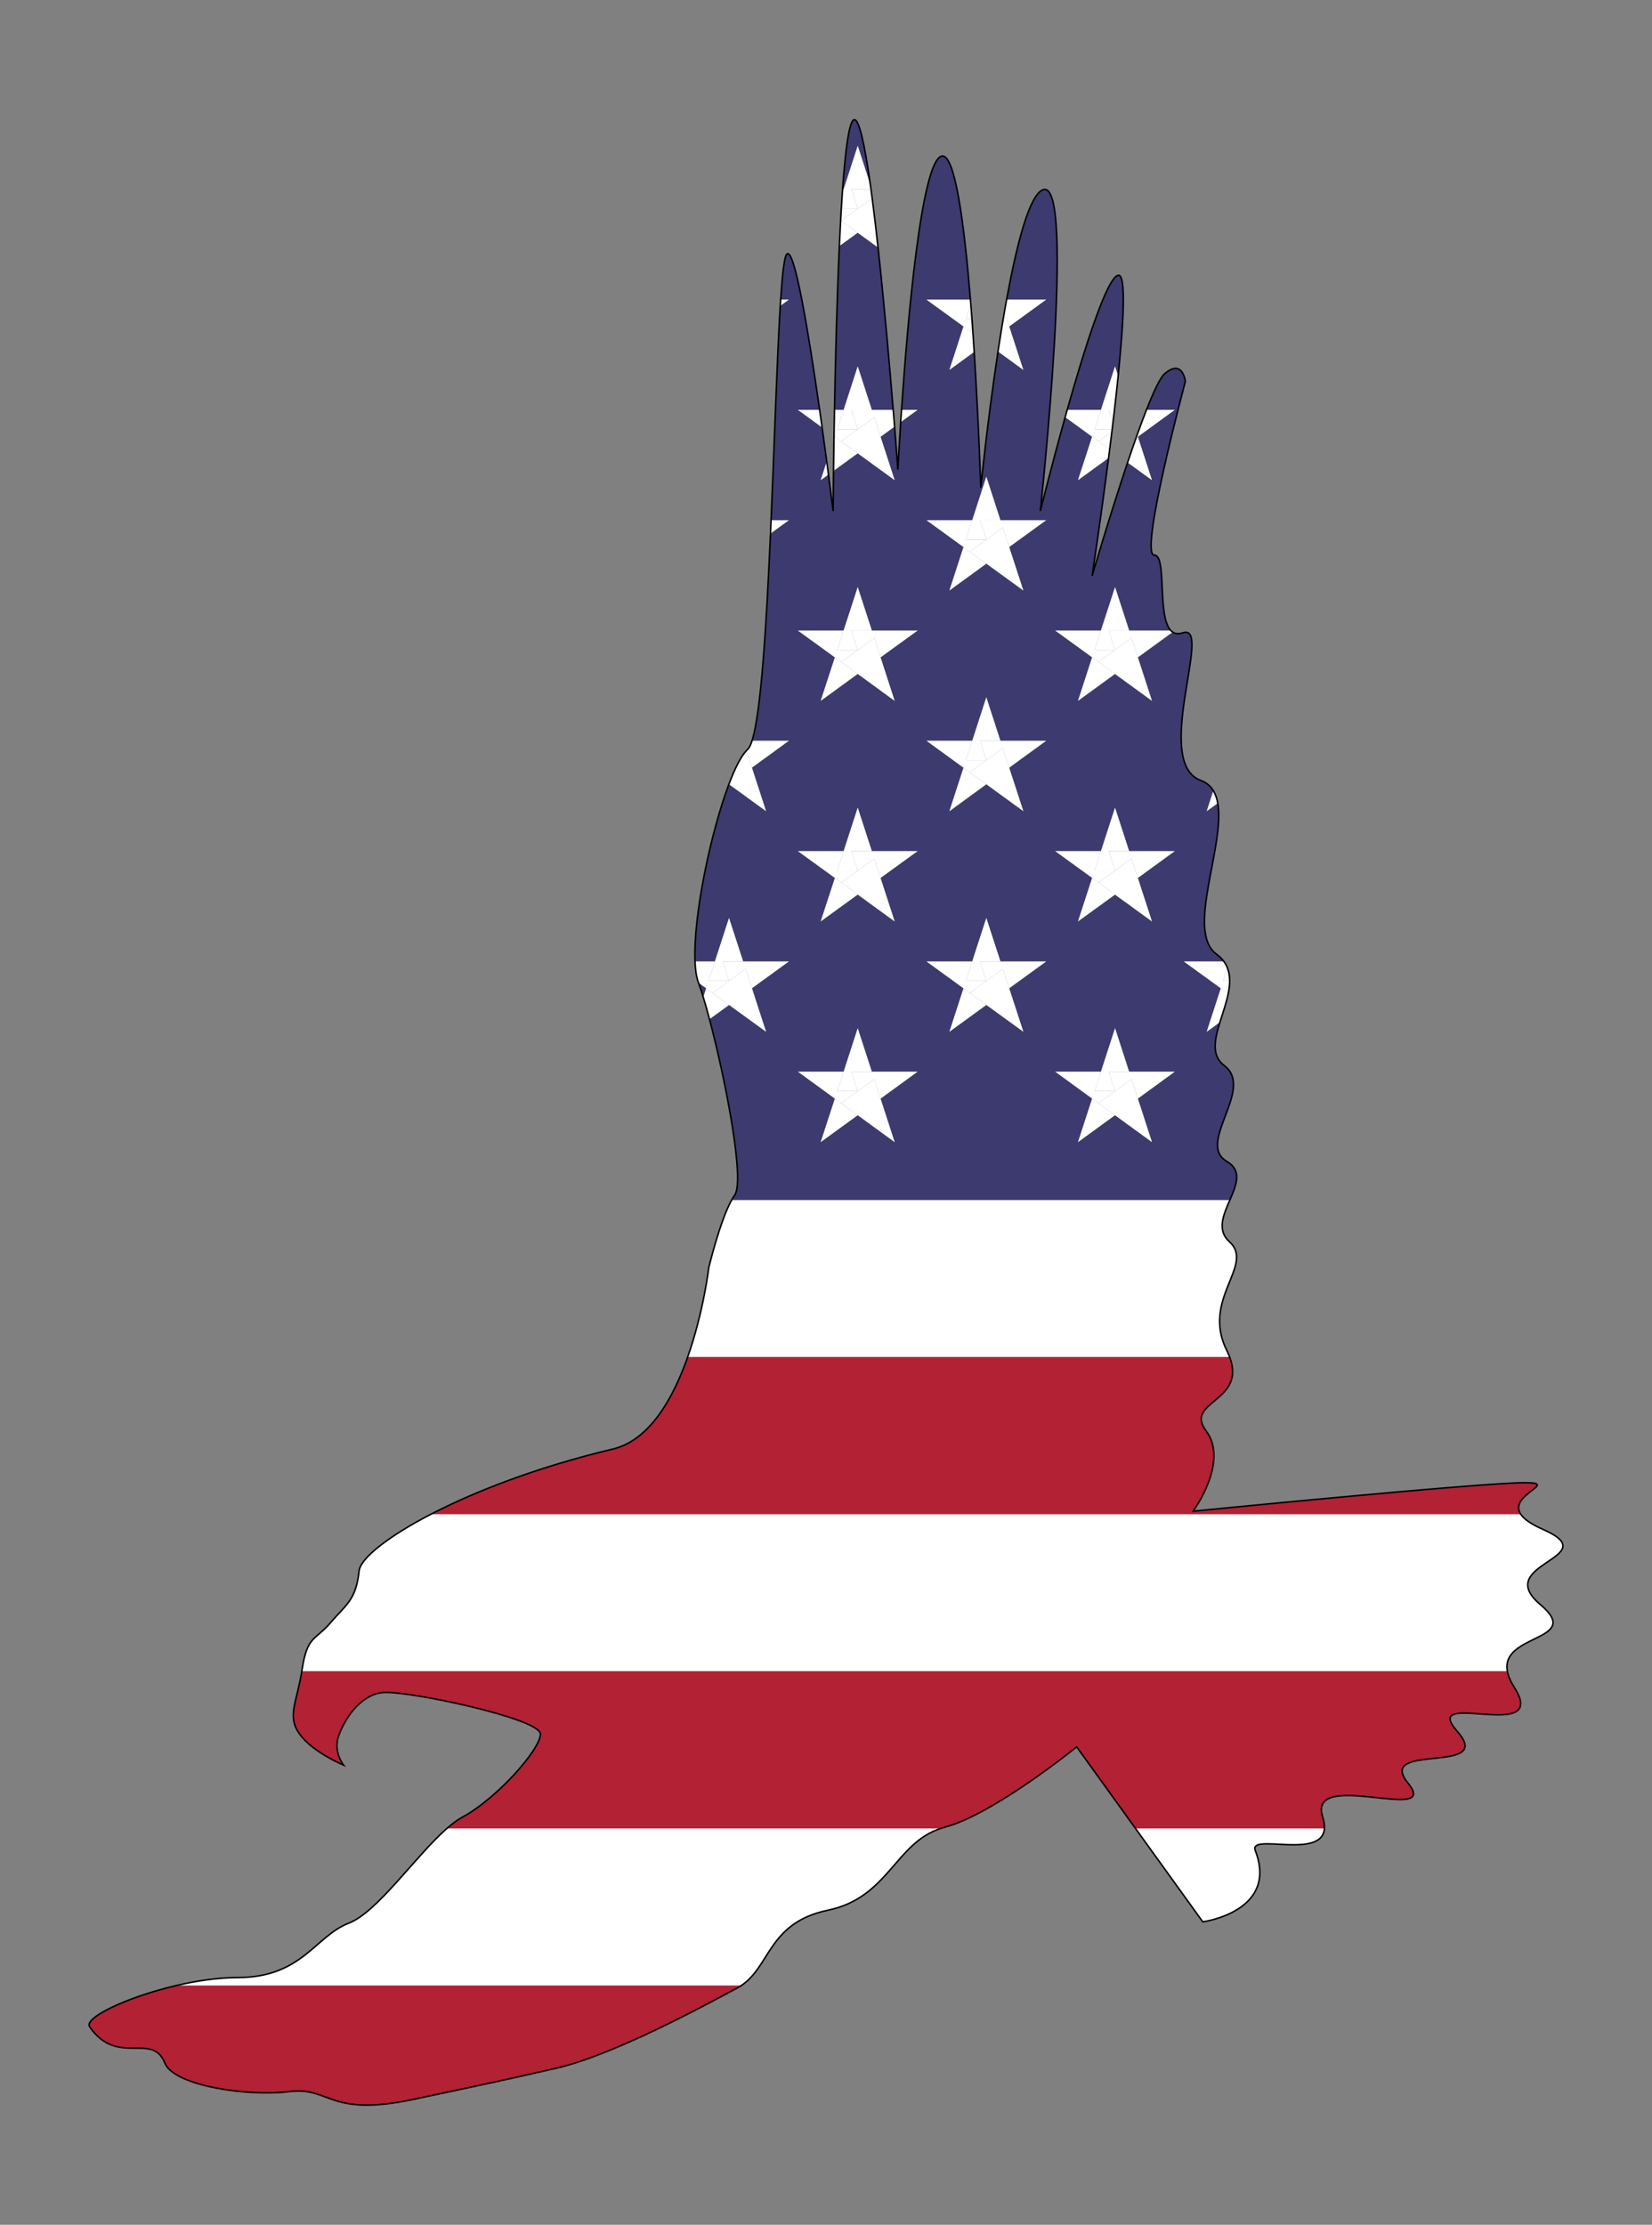 <?xml version="1.0" encoding="utf-8"?>
<!DOCTYPE svg PUBLIC "-//W3C//DTD SVG 1.1//EN" "http://www.w3.org/Graphics/SVG/1.1/DTD/svg11.dtd">
<svg version="1.1" id="Layer_1" xmlns="http://www.w3.org/2000/svg" xmlns:xlink="http://www.w3.org/1999/xlink" x="0px" y="0px"
	 viewBox="0 0 1090 1467.43" enable-background="new 0 0 1090 1467.43" xml:space="preserve">
<rect x="0" y="0" width="1090" height="1467.43" fill="#808080" stroke="none"/>
<g>
	<g>
		<path fill="#FFFFFF" d="M793.611,1267.605c0,0,50.147-6.715,34.645-46.972c-4.6-11.946,44.278,6.268,45.588-14.632
			H749.196L793.611,1267.605z"/>
		<path fill="#FFFFFF" d="M811.167,819.019c-8.478-7.63-3.918-17.783,0.326-27.54H482.753
			c-7.83,14.136-15.094,44.628-15.094,44.628v0.008c0,0-3.448,29.238-13.908,58.936h357.58
			c-0.514-1.355-1.13-2.769-1.873-4.255C792.369,856.616,828.257,834.399,811.167,819.019z"/>
		<path fill="#FFFFFF" d="M230.108,1268.491c-22.217,8.545-30.762,35.889-73.486,35.889
			c-12.675,0-26.866,2.098-40.425,5.273h372.863c19.41-12.882,17.878-41.513,57.216-49.71
			c39.932-8.319,44.237-44.165,74.399-53.94H294.876C274.122,1224.226,249.018,1261.215,230.108,1268.491z"/>
		<path fill="#FFFFFF" d="M236.947,1036.067c-2.062,19.376-8.545,22.217-18.799,34.18
			c-10.254,11.963-15.381,8.545-18.799,30.761c-0.07,0.457-0.144,0.898-0.217,1.343h795.426
			c-4.684-25.203,50.648-19.682,21.686-44.072c-32.471-27.344,44.434-30.762,1.709-49.56
			c-8.188-3.603-12.6-6.953-14.604-10.018H284.426C254.834,1014.022,237.773,1028.306,236.947,1036.067z"/>
		<path fill="#B22134" d="M404.429,955.742c-49.772,11.857-90.934,27.908-120.003,42.959h718.924
			c-8.449-12.926,26.126-20.744,2.641-20.744c-29.053,0-218.749,18.799-218.749,18.799s23.925-32.471,8.545-52.98
			c-14.712-19.616,26.858-18.909,15.545-48.725H453.752C444.147,922.32,428.632,949.977,404.429,955.742z"/>
		<path fill="#B22134" d="M197.64,1143.733c8.545,11.963,29.053,20.508,29.053,20.508s-6.836-8.545-3.418-18.799
			c3.418-10.254,13.672-27.344,29.053-29.052c15.381-1.709,104.247,17.09,104.247,27.344
			s-29.053,42.725-51.272,54.688c-3.305,1.78-6.8,4.396-10.427,7.58h325.8
			c0.819-0.265,1.646-0.522,2.504-0.748c32.471-8.545,87.228-53.05,87.228-53.05l38.788,53.798h124.648
			c0.132-2.108-0.215-4.61-1.154-7.585c-10.254-32.471,78.611,5.127,56.397-22.217
			c-22.217-27.344,58.105-5.127,32.471-34.18c-25.635-29.053,61.522,8.545,37.598-29.053
			c-2.585-4.062-4.028-7.563-4.596-10.616h-795.426C195.655,1123.568,189.271,1132.015,197.64,1143.733z"/>
		<path fill="#B22134" d="M59.074,1336.764c18.42,26.672,41.327,3.089,49.7,24.012
			c5.99,14.969,54.688,22.217,82.033,18.799c27.344-3.418,25.635,17.09,82.033,5.127s56.397-11.963,93.996-20.508
			c37.598-8.545,97.413-41.015,119.627-52.98c0.908-0.489,1.77-1.013,2.597-1.562H116.198
			C84.053,1317.179,55.465,1330.755,59.074,1336.764z"/>
		<path fill="#3C3A6E" d="M460.831,648.135c0.973,2.596,2.053,5.854,3.204,9.632l1.918-5.91L460.831,648.135z"/>
		<path fill="#3C3A6E" d="M565.935,241.654l9.306,28.674h14.103c-2.396-29.333-5.984-70.455-10.005-107.072
			l-13.416-9.749l-12.114,8.783c-1.598,34.965-2.599,75.069-3.214,108.038h6.034L565.935,241.654z"/>
		<rect x="650.783" y="646.972" fill="#3C3A6E" width="0" height="0"/>
		<path fill="#3C3A6E" d="M735.709,241.654l2.055,6.332c3.797-37.371,5.296-67.769-0.083-66.425
			c-7.414,1.853-21.864,47.432-33.54,88.767h22.262L735.709,241.654z"/>
		<path fill="#3C3A6E" d="M565.935,96.168l8.317,25.628c-3.704-26.357-7.502-44.224-10.889-42.773
			c-3.125,1.339-5.549,19.59-7.427,45.819h0.694L565.935,96.168z"/>
		<path fill="#3C3A6E" d="M550.296,287.671c-0.012,0.748-0.024,1.488-0.035,2.224l0.594-1.818L550.296,287.671z"/>
		<rect x="650.783" y="501.446" fill="#3C3A6E" width="0" height="0"/>
		<polygon fill="#3C3A6E" points="565.935,574.229 565.935,574.229 565.935,574.229 		"/>
		<path fill="#3C3A6E" d="M809.458,766.038c-20.508-11.963,18.799-47.852-1.709-63.23
			c-8.58-6.435-6.39-17.059-2.818-28.616l-8.74,6.351l9.305-28.671l-24.425-17.709h26.456
			c-1.259-1.727-2.87-3.349-4.904-4.84c-20.454-14.999,5.874-71.34,0.858-99.579l-7.289,5.313l4.385-13.512
			c-1.842-3.041-4.495-5.356-8.208-6.724c-32.471-11.963,8.545-104.247-11.963-97.413
			c-2.78,0.926-4.959,0.652-6.682-0.501l-22.959,16.683l9.309,28.685l-24.404-17.749l-24.404,17.749l9.319-28.717
			l-24.362-17.664h30.163l9.323-28.674l9.323,28.674h27.493c-9.215-9.646-2.399-49.759-10.919-49.759
			c-10.254,0,20.508-114.502,20.508-114.502s-1.709-15.381-13.672-5.127c-2.887,2.474-7.168,11.527-12.001,23.823
			h18.674l-24.351,17.75l9.309,28.631l-16.084-11.662c-12.057,35.873-23.399,74.758-23.399,74.758
			s5.527-36.237,10.855-77.729l-20.181,14.633l9.319-28.663l-17.787-12.936c-9.217,32.963-16.388,61.97-16.388,61.97
			s23.925-220.457,1.709-211.915c-8.854,3.405-17.165,35.311-23.96,72.46h26.11l-24.405,17.695l9.363,28.685
			l-16.744-12.177c-7.012,46.201-11.379,89.872-11.379,89.872s-1.3-42.252-4.326-89.62l-16.36,11.925l9.304-28.671
			l-24.425-17.709h29c-4.084-50.224-10.194-96.243-18.829-94.674c-13.502,2.455-22.597,108.065-26.649,167.378
			h10.602l-11.144,8.105c-1.232,18.823-1.861,31.302-1.861,31.302s-0.803-11.073-2.181-28.363l-9.239,6.719
			l9.304,28.617l-24.377-17.714l-15.956,11.569c-0.207,16.325-0.276,26.517-0.276,26.517s-1.17-9.538-3.075-24.087
			l-5.125,3.716l4-12.233c-0.915-6.874-1.947-14.496-3.064-22.526l-15.979-11.621h14.342
			c-7.173-50.272-16.86-109.442-21.862-102.439c-1.499,2.099-2.735,13.044-3.847,29.735h5.412l-5.677,4.116
			c-2.11,33.981-3.797,88.503-6.058,141.37h11.735l-12.117,8.785c-2.699,61.003-6.244,118.103-12.19,136.701
			h24.307l-24.368,17.722l9.326,28.736l-24.404-17.749l-0.172,0.126c-12.095,32.078-23.55,87.214-22.306,116.73
			h13.116l9.323-28.674l9.323,28.674h30.163l-24.362,17.663l9.319,28.717l-24.404-17.695l-12.931,9.376
			c10.655,40.213,23.458,106.475,16.632,116.032c-0.667,0.934-1.333,2.027-1.996,3.224h328.74
			C815.806,781.568,819.793,772.068,809.458,766.038z M760.074,607.76l-24.404-17.695l-24.404,17.695l9.334-28.706
			l-24.376-17.674h30.18l9.306-28.674l9.306,28.674h30.102l-24.366,17.706L760.074,607.76z M650.783,605.488
			l9.323,28.674h30.163l-24.405,17.695l9.363,28.685l-24.431-17.714l-24.377,17.714l9.304-28.671l-24.425-17.709
			h30.163L650.783,605.488z M611.297,343.111h30.18l9.306-28.674l9.306,28.674h30.18l-24.405,17.695l9.363,28.685
			l-24.431-17.714l-24.377,17.714l9.304-28.671L611.297,343.111z M590.301,462.274l-24.377-17.768l-24.431,17.768
			l9.363-28.685l-24.405-17.695h30.163l9.323-28.674l9.323,28.674h30.163l-24.425,17.71L590.301,462.274z
			 M650.783,459.923l9.306,28.674h30.18l-24.412,17.754l9.37,28.704l-24.431-17.768l-24.377,17.768l9.311-28.69
			l-24.431-17.768h30.18L650.783,459.923z M526.449,561.38h30.18l9.306-28.674l9.306,28.674h30.18
			l-24.439,17.72l9.319,28.66l-24.377-17.714l-24.431,17.714l9.377-28.675L526.449,561.38z M590.301,753.325
			l-24.377-17.768l-24.431,17.768l9.37-28.704l-24.412-17.754h30.18l9.306-28.674l9.306,28.674h30.18
			l-24.431,17.768L590.301,753.325z M760.074,753.325l-24.404-17.749l-24.404,17.749l9.326-28.736l-24.368-17.722
			h30.18l9.306-28.674l9.306,28.674h30.102l-24.358,17.754L760.074,753.325z"/>
		<path fill="#FFFFFF" d="M555.045,145.603l0.019-0.014l-0.405-0.294c-0.3,5.485-0.583,11.168-0.85,16.995
			l12.114-8.783L555.045,145.603z"/>
		<path fill="#FFFFFF" d="M555.936,124.842c-0.064,0.9-0.128,1.809-0.191,2.727l0.885-2.727H555.936z"/>
		<path fill="#FFFFFF" d="M565.882,137.69H555.095c-0.149,2.487-0.294,5.024-0.436,7.605l0.405,0.294L565.882,137.69z
			"/>
		<path fill="#FFFFFF" d="M565.935,137.651l-4.152-12.809h8.305h4.587c-0.141-1.027-0.281-2.043-0.422-3.046
			l-8.317-25.628l-9.306,28.674l-0.885,2.727c-0.225,3.265-0.441,6.644-0.65,10.121h10.787L565.935,137.651z"/>
		<path fill="#FFFFFF" d="M561.783,124.842l4.152,12.809l9.524-6.954c-0.261-1.99-0.522-3.942-0.784-5.855h-4.587
			H561.783z"/>
		<path fill="#FFFFFF" d="M565.882,137.69l-10.817,7.899l-0.019,0.014l10.878,7.904l13.416,9.749
			c-1.259-11.463-2.56-22.482-3.88-32.56l-9.524,6.954L565.882,137.69z"/>
		<path fill="#FFFFFF" d="M515.083,197.624c-0.089,1.336-0.177,2.708-0.265,4.116l5.677-4.116H515.083z"/>
		<path fill="#FFFFFF" d="M626.418,244.004l16.36-11.925c-0.258-4.044-0.529-8.124-0.813-12.22l-6.243-4.526
			L626.418,244.004z"/>
		<path fill="#FFFFFF" d="M635.722,215.334l6.243,4.526c-0.001-0.016-0.002-0.032-0.003-0.049l-2.068-1.504
			l1.868-1.357c-0.154-2.184-0.312-4.37-0.474-6.555h-3.98l3.22-9.904c-0.076-0.957-0.153-1.912-0.231-2.867
			H611.297L635.722,215.334z"/>
		<path fill="#FFFFFF" d="M641.287,210.394c-0.245-3.308-0.498-6.613-0.759-9.904l-3.22,9.904H641.287z"/>
		<path fill="#FFFFFF" d="M665.863,215.32l24.405-17.695h-26.11c-0.487,2.665-0.967,5.357-1.438,8.068
			L665.863,215.32z"/>
		<path fill="#FFFFFF" d="M665.863,215.32l-3.143-9.628c-1.499,8.618-2.916,17.421-4.238,26.135l16.744,12.177
			L665.863,215.32z"/>
		<path fill="#FFFFFF" d="M641.961,219.811c-0.066-0.953-0.133-1.907-0.2-2.862l-1.868,1.357L641.961,219.811z"/>
		<path fill="#FFFFFF" d="M561.793,295.993l-0.01,0.032l-10.928-7.948l-0.594,1.818
			c-0.119,7.607-0.216,14.565-0.293,20.668l15.956-11.569L561.793,295.993z"/>
		<path fill="#FFFFFF" d="M546.617,312.993c-0.351-2.679-0.726-5.526-1.124-8.517l-4,12.233L546.617,312.993z"/>
		<path fill="#FFFFFF" d="M542.428,281.95c-0.528-3.795-1.075-7.68-1.637-11.621h-14.342L542.428,281.95z"/>
		<path fill="#FFFFFF" d="M561.783,296.026l0.01-0.032l-6.748-4.904l10.89-7.913l0,0H552.46l4.17-12.849h-6.034
			c-0.113,6.047-0.212,11.852-0.3,17.343l0.559,0.407L561.783,296.026z"/>
		<polygon fill="#FFFFFF" points="561.783,270.328 570.088,270.328 575.241,270.328 565.935,241.654 556.63,270.328 
			552.46,283.177 565.935,283.177 		"/>
		<path fill="#FFFFFF" d="M605.421,270.328h-10.602c-0.192,2.812-0.373,5.517-0.542,8.105L605.421,270.328z"/>
		<path fill="#FFFFFF" d="M570.088,270.328h-8.305l4.152,12.849l0,0l10.89-7.913l4.171,12.828l9.239-6.719
			c-0.275-3.447-0.572-7.141-0.891-11.045h-14.103H570.088z"/>
		<polygon fill="#FFFFFF" points="576.825,275.264 565.935,283.177 555.045,291.09 561.793,295.993 565.923,298.994 
			590.301,316.709 580.996,288.092 		"/>
		<path fill="#FFFFFF" d="M724.755,291.079l-4.171-3.033l-9.319,28.663l20.181-14.633
			c0.239-1.859,0.477-3.729,0.714-5.606l-7.42-5.38L724.755,291.079z"/>
		<path fill="#FFFFFF" d="M724.755,291.079l8.873-6.424c0.06-0.492,0.12-0.985,0.18-1.478h-11.575l4.17-12.849
			h-22.262c-0.452,1.601-0.901,3.196-1.344,4.782l17.787,12.936L724.755,291.079z"/>
		<path fill="#FFFFFF" d="M726.403,270.328l-4.17,12.849h11.575c0.173-1.428,0.345-2.857,0.516-4.285l-2.768-8.563
			h3.773c0.876-7.59,1.698-15.096,2.434-22.342l-2.055-6.332L726.403,270.328z"/>
		<path fill="#FFFFFF" d="M775.116,270.328H756.442c-1.966,5.004-4.023,10.541-6.116,16.399l0.439,1.351L775.116,270.328
			z"/>
		<path fill="#FFFFFF" d="M734.324,278.892c0.342-2.86,0.677-5.717,1.006-8.563h-3.773L734.324,278.892z"/>
		<path fill="#FFFFFF" d="M750.765,288.078l-0.439-1.351c-2.096,5.867-4.226,12.045-6.335,18.32l16.084,11.662
			L750.765,288.078z"/>
		<path fill="#FFFFFF" d="M724.74,291.09l7.42,5.38c0.495-3.913,0.986-7.86,1.468-11.815l-8.873,6.424
			L724.74,291.09z"/>
		<path fill="#FFFFFF" d="M508.76,343.111c-0.126,2.935-0.253,5.865-0.382,8.785l12.117-8.785H508.76z"/>
		<polygon fill="#FFFFFF" points="626.418,389.491 650.795,371.777 639.893,363.872 639.912,363.858 635.722,360.82 		"/>
		<polygon fill="#FFFFFF" points="650.729,355.959 637.308,355.959 641.477,343.111 611.297,343.111 635.722,360.82 
			639.912,363.858 		"/>
		<polygon fill="#FFFFFF" points="637.308,355.959 650.729,355.959 650.783,355.92 646.631,343.111 654.935,343.111 
			660.088,343.111 650.783,314.437 641.477,343.111 		"/>
		<polygon fill="#FFFFFF" points="646.631,343.111 650.783,355.92 661.673,347.968 665.863,360.806 690.269,343.111 
			660.088,343.111 654.935,343.111 		"/>
		<polygon fill="#FFFFFF" points="650.783,355.92 650.729,355.959 639.912,363.858 639.893,363.872 650.795,371.777 
			675.226,389.491 665.863,360.806 661.673,347.968 		"/>
		<polygon fill="#FFFFFF" points="561.783,441.512 550.855,433.589 541.492,462.274 565.923,444.505 561.789,441.492 		"/>
		<polygon fill="#FFFFFF" points="561.789,441.492 555.045,436.576 565.925,428.671 565.923,428.664 552.46,428.664 
			556.612,415.893 526.449,415.893 550.855,433.589 561.783,441.512 		"/>
		<polygon fill="#FFFFFF" points="565.923,428.664 561.783,415.893 570.088,415.893 575.258,415.893 565.935,387.219 
			556.612,415.893 552.46,428.664 		"/>
		<polygon fill="#FFFFFF" points="575.258,415.893 570.088,415.893 561.783,415.893 565.923,428.664 565.925,428.671 
			576.825,420.751 580.996,433.603 605.421,415.893 		"/>
		<polygon fill="#FFFFFF" points="576.825,420.751 565.925,428.671 555.045,436.576 561.789,441.492 565.923,444.505 
			590.301,462.274 580.996,433.603 		"/>
		<polygon fill="#FFFFFF" points="724.745,436.573 720.585,433.557 711.265,462.274 735.67,444.525 724.74,436.576 		
			"/>
		<polygon fill="#FFFFFF" points="735.67,428.664 722.233,428.664 726.386,415.893 696.223,415.893 720.585,433.557 
			724.745,436.573 		"/>
		<polygon fill="#FFFFFF" points="722.233,428.664 735.67,428.664 735.691,428.648 731.557,415.893 739.861,415.893 
			745.032,415.893 735.709,387.219 726.386,415.893 		"/>
		<path fill="#FFFFFF" d="M739.861,415.893h-8.305l4.135,12.755l10.908-7.897l4.166,12.838l22.959-16.683
			c-0.426-0.285-0.826-0.622-1.198-1.012H745.032H739.861z"/>
		<polygon fill="#FFFFFF" points="746.599,420.751 735.691,428.648 735.67,428.664 724.745,436.573 724.74,436.576 
			735.67,444.525 760.074,462.274 750.765,433.589 		"/>
		<path fill="#FFFFFF" d="M480.95,517.236c-0.025,0.066-0.05,0.131-0.074,0.197l0.172-0.126L480.95,517.236z"/>
		<path fill="#FFFFFF" d="M520.495,488.597H496.188c-0.907,2.837-1.869,4.788-2.893,5.71
			c-0.268,0.241-0.537,0.505-0.809,0.792l3.641,11.22L520.495,488.597z"/>
		<path fill="#FFFFFF" d="M505.453,535.056l-9.326-28.736l-3.641-11.22c-3.637,3.844-7.618,11.78-11.536,22.137
			l0.098,0.071L505.453,535.056z"/>
		<polygon fill="#FFFFFF" points="650.783,501.446 650.783,501.446 650.783,501.446 		"/>
		<polygon fill="#FFFFFF" points="646.631,514.295 635.728,506.366 626.418,535.056 650.795,517.288 646.64,514.266 		"/>
		<polygon fill="#FFFFFF" points="646.64,514.266 639.893,509.359 650.783,501.446 650.783,501.446 650.783,501.446 
			637.308,501.446 641.477,488.597 611.297,488.597 635.728,506.366 646.631,514.295 		"/>
		<polygon fill="#FFFFFF" points="637.308,501.446 650.783,501.446 646.631,488.597 654.935,488.597 660.088,488.597 
			650.783,459.923 641.477,488.597 		"/>
		<polygon fill="#FFFFFF" points="646.631,488.597 650.783,501.446 650.783,501.446 661.673,493.533 665.857,506.352 
			690.269,488.597 660.088,488.597 654.935,488.597 		"/>
		<polygon fill="#FFFFFF" points="661.673,493.533 650.783,501.446 650.783,501.446 650.783,501.446 639.893,509.359 
			646.64,514.266 650.795,517.288 675.226,535.056 665.857,506.352 		"/>
		<path fill="#FFFFFF" d="M803.481,529.743c-0.552-3.106-1.49-5.865-2.904-8.199l-4.385,13.512L803.481,529.743z"/>
		<polygon fill="#FFFFFF" points="541.492,607.76 565.923,590.046 555.045,582.141 555.064,582.127 550.869,579.086 		
			"/>
		<polygon fill="#FFFFFF" points="565.935,574.229 565.923,574.229 565.919,574.24 565.935,574.229 		"/>
		<polygon fill="#FFFFFF" points="565.919,574.24 565.923,574.229 552.46,574.229 556.63,561.38 526.449,561.38 
			550.869,579.086 555.064,582.127 		"/>
		<polygon fill="#FFFFFF" points="552.46,574.229 565.923,574.229 565.935,574.229 565.935,574.229 565.946,574.221 
			561.783,561.38 570.088,561.38 575.241,561.38 565.935,532.706 556.63,561.38 		"/>
		<polygon fill="#FFFFFF" points="561.783,561.38 565.946,574.221 576.825,566.316 580.982,579.1 605.421,561.38 
			575.241,561.38 570.088,561.38 		"/>
		<polygon fill="#FFFFFF" points="576.825,566.316 565.946,574.221 565.935,574.229 565.935,574.229 565.919,574.24 
			555.064,582.127 555.045,582.141 565.923,590.046 590.301,607.76 580.982,579.1 		"/>
		<polygon fill="#FFFFFF" points="724.74,582.141 724.799,582.099 720.599,579.054 711.265,607.76 735.67,590.066 		
			"/>
		<polygon fill="#FFFFFF" points="735.67,574.229 722.233,574.229 726.403,561.38 696.223,561.38 720.599,579.054 
			724.799,582.099 		"/>
		<polygon fill="#FFFFFF" points="722.233,574.229 735.67,574.229 735.712,574.198 731.557,561.38 739.861,561.38 
			745.014,561.38 735.709,532.706 726.403,561.38 		"/>
		<polygon fill="#FFFFFF" points="731.557,561.38 735.712,574.198 746.599,566.316 750.751,579.085 775.116,561.38 
			745.014,561.38 739.861,561.38 		"/>
		<polygon fill="#FFFFFF" points="746.599,566.316 735.712,574.198 735.67,574.229 724.799,582.099 724.74,582.141 
			735.67,590.066 760.074,607.76 750.751,579.085 		"/>
		<polygon fill="#FFFFFF" points="481.009,646.972 480.997,647.009 481.017,646.995 		"/>
		<path fill="#FFFFFF" d="M470.119,654.924l0.027-0.019l-4.193-3.047l-1.918,5.91
			c1.289,4.229,2.667,9.113,4.082,14.456l12.931-9.376L470.119,654.924z"/>
		<path fill="#FFFFFF" d="M470.146,654.904l10.851-7.895l0.012-0.037l-0.013-0.039H467.534l4.152-12.77h-13.116
			c0.242,5.739,0.963,10.512,2.254,13.955c0.002,0.006,0.004,0.012,0.007,0.018l5.122,3.722L470.146,654.904z"/>
		<polygon fill="#FFFFFF" points="480.997,646.933 476.857,634.162 485.162,634.162 490.332,634.162 481.009,605.488 
			471.686,634.162 467.534,646.933 		"/>
		<polygon fill="#FFFFFF" points="476.857,634.162 480.997,646.933 481.009,646.972 481.017,646.995 491.978,639.02 
			496.134,651.826 520.495,634.162 490.332,634.162 485.162,634.162 		"/>
		<polygon fill="#FFFFFF" points="481.017,646.995 480.997,647.009 470.146,654.904 470.119,654.924 481.048,662.848 
			505.453,680.543 496.134,651.826 491.978,639.02 		"/>
		<polygon fill="#FFFFFF" points="650.783,646.972 650.783,646.972 650.783,646.972 		"/>
		<polygon fill="#FFFFFF" points="639.912,654.91 635.722,651.872 626.418,680.543 650.795,662.828 639.893,654.924 		"/>
		<polygon fill="#FFFFFF" points="635.722,651.872 639.912,654.91 650.783,646.972 650.783,646.972 650.783,646.972 
			650.77,646.933 637.308,646.933 641.46,634.162 611.297,634.162 		"/>
		<polygon fill="#FFFFFF" points="650.77,646.933 646.631,634.162 654.935,634.162 660.106,634.162 650.783,605.488 
			641.46,634.162 637.308,646.933 		"/>
		<polygon fill="#FFFFFF" points="646.631,634.162 650.77,646.933 650.783,646.972 650.783,646.972 661.673,639.02 
			665.863,651.858 690.269,634.162 660.106,634.162 654.935,634.162 		"/>
		<polygon fill="#FFFFFF" points="661.673,639.02 650.783,646.972 650.783,646.972 650.783,646.972 639.912,654.91 
			639.893,654.924 650.795,662.828 675.226,680.543 665.863,651.858 		"/>
		<path fill="#FFFFFF" d="M809.686,654.91l-4.19-3.038l-9.305,28.671l8.74-6.351
			c1.9-6.147,4.189-12.558,5.459-18.744l-0.723-0.524L809.686,654.91z"/>
		<path fill="#FFFFFF" d="M805.495,651.872l4.19,3.038l0.942-0.688c0.455-2.483,0.724-4.923,0.723-7.289h-4.27
			l2.776-8.538c-0.58-1.469-1.348-2.883-2.331-4.232h-26.456L805.495,651.872z"/>
		<path fill="#FFFFFF" d="M811.351,646.933c-0.001-2.985-0.434-5.853-1.494-8.538l-2.776,8.538H811.351z"/>
		<path fill="#FFFFFF" d="M809.666,654.924l0.723,0.524c0.084-0.41,0.164-0.819,0.238-1.226l-0.942,0.688
			L809.666,654.924z"/>
		<polygon fill="#FFFFFF" points="561.783,732.564 550.861,724.621 541.492,753.325 565.923,735.557 561.789,732.544 		"/>
		<polygon fill="#FFFFFF" points="561.789,732.544 555.045,727.628 565.935,719.715 552.46,719.715 556.63,706.866 
			526.449,706.866 550.861,724.621 561.783,732.564 		"/>
		<polygon fill="#FFFFFF" points="565.935,719.715 561.783,706.866 570.088,706.866 575.241,706.866 565.935,678.192 
			556.63,706.866 552.46,719.715 		"/>
		<polygon fill="#FFFFFF" points="575.241,706.866 570.088,706.866 561.783,706.866 565.935,719.715 576.825,711.802 
			580.99,724.635 605.421,706.866 		"/>
		<polygon fill="#FFFFFF" points="576.825,711.802 565.935,719.715 555.045,727.628 561.789,732.544 565.923,735.557 
			590.301,753.325 580.99,724.635 		"/>
		<polygon fill="#FFFFFF" points="724.755,727.617 720.591,724.589 711.265,753.325 735.67,735.576 724.74,727.628 		
			"/>
		<polygon fill="#FFFFFF" points="735.67,719.715 722.233,719.715 726.403,706.866 696.223,706.866 720.591,724.589 
			724.755,727.617 		"/>
		<polygon fill="#FFFFFF" points="722.233,719.715 735.67,719.715 735.701,719.692 731.557,706.866 739.861,706.866 
			745.014,706.866 735.709,678.192 726.403,706.866 		"/>
		<polygon fill="#FFFFFF" points="745.014,706.866 739.861,706.866 731.557,706.866 735.701,719.692 746.599,711.802 
			750.759,724.62 775.116,706.866 		"/>
		<polygon fill="#FFFFFF" points="746.599,711.802 735.701,719.692 735.67,719.715 724.755,727.617 724.74,727.628 
			735.67,735.576 760.074,753.325 750.759,724.62 		"/>
	</g>
	<path fill="none" stroke="#000000" stroke-miterlimit="10" d="M1017.953,1008.719c-8.188-3.603-12.6-6.953-14.604-10.018
		c-8.449-12.926,26.126-20.744,2.641-20.744c-29.053,0-218.749,18.799-218.749,18.799s23.925-32.471,8.545-52.98
		c-14.712-19.616,26.858-18.909,15.545-48.725c-0.514-1.355-1.13-2.769-1.873-4.255
		c-17.09-34.18,18.799-56.397,1.709-71.777c-8.478-7.63-3.918-17.783,0.326-27.54
		c4.312-9.911,8.299-19.411-2.035-25.441c-20.508-11.963,18.799-47.852-1.709-63.23
		c-8.58-6.435-6.39-17.059-2.818-28.616c1.9-6.147,4.189-12.558,5.459-18.744
		c0.084-0.41,0.164-0.819,0.238-1.226c0.455-2.483,0.724-4.923,0.723-7.289c-0.001-2.985-0.434-5.853-1.494-8.538
		c-0.58-1.469-1.348-2.883-2.331-4.232c-1.259-1.727-2.87-3.349-4.904-4.84
		c-20.454-14.999,5.874-71.34,0.858-99.579c-0.552-3.106-1.49-5.865-2.904-8.199
		c-1.842-3.041-4.495-5.356-8.208-6.724c-32.471-11.963,8.545-104.247-11.963-97.413
		c-2.78,0.926-4.959,0.652-6.682-0.501c-0.426-0.285-0.826-0.622-1.198-1.012
		c-9.215-9.646-2.399-49.759-10.919-49.759c-10.254,0,20.508-114.502,20.508-114.502s-1.709-15.381-13.672-5.127
		c-2.887,2.474-7.168,11.527-12.001,23.823c-1.966,5.004-4.023,10.541-6.116,16.399
		c-2.096,5.867-4.226,12.045-6.335,18.32c-12.057,35.873-23.399,74.758-23.399,74.758s5.527-36.237,10.855-77.729
		c0.239-1.859,0.477-3.729,0.714-5.606c0.495-3.913,0.986-7.86,1.468-11.815c0.06-0.492,0.12-0.985,0.18-1.478
		c0.173-1.428,0.345-2.857,0.516-4.285c0.342-2.86,0.677-5.717,1.006-8.563c0.876-7.59,1.698-15.096,2.434-22.342
		c3.797-37.371,5.296-67.769-0.083-66.425c-7.414,1.853-21.864,47.432-33.54,88.767
		c-0.452,1.601-0.901,3.196-1.344,4.782c-9.217,32.963-16.388,61.97-16.388,61.97s23.925-220.457,1.709-211.915
		c-8.854,3.405-17.165,35.311-23.96,72.46c-0.487,2.665-0.967,5.357-1.438,8.068
		c-1.499,8.618-2.916,17.421-4.238,26.135c-7.012,46.201-11.379,89.872-11.379,89.872s-1.3-42.252-4.326-89.62
		c-0.258-4.044-0.529-8.124-0.813-12.22c-0.001-0.016-0.002-0.032-0.003-0.049
		c-0.066-0.953-0.133-1.907-0.2-2.862c-0.154-2.184-0.312-4.37-0.474-6.555c-0.245-3.308-0.498-6.613-0.759-9.904
		c-0.076-0.957-0.153-1.912-0.231-2.867c-4.084-50.224-10.194-96.243-18.829-94.674
		c-13.502,2.455-22.597,108.065-26.649,167.378c-0.192,2.812-0.373,5.517-0.542,8.105
		c-1.232,18.823-1.861,31.302-1.861,31.302s-0.803-11.073-2.181-28.363c-0.275-3.447-0.572-7.141-0.891-11.045
		c-2.396-29.333-5.984-70.455-10.005-107.072c-1.259-11.463-2.56-22.482-3.88-32.56
		c-0.261-1.99-0.522-3.942-0.784-5.855c-0.141-1.027-0.281-2.043-0.422-3.046
		c-3.704-26.357-7.502-44.224-10.889-42.773c-3.125,1.339-5.549,19.59-7.427,45.819
		c-0.064,0.9-0.128,1.809-0.191,2.727c-0.225,3.265-0.441,6.644-0.65,10.121
		c-0.149,2.487-0.294,5.024-0.436,7.605c-0.3,5.485-0.583,11.168-0.85,16.995
		c-1.598,34.965-2.599,75.069-3.214,108.038c-0.113,6.047-0.212,11.852-0.3,17.343
		c-0.012,0.748-0.024,1.488-0.035,2.224c-0.119,7.607-0.216,14.565-0.293,20.668
		c-0.207,16.325-0.276,26.517-0.276,26.517s-1.17-9.538-3.075-24.087c-0.351-2.679-0.726-5.526-1.124-8.517
		c-0.915-6.874-1.947-14.496-3.064-22.526c-0.528-3.795-1.075-7.68-1.637-11.621
		c-7.173-50.272-16.86-109.442-21.862-102.439c-1.499,2.099-2.735,13.044-3.847,29.735
		c-0.089,1.336-0.177,2.708-0.265,4.116c-2.11,33.981-3.797,88.503-6.058,141.37
		c-0.126,2.935-0.253,5.865-0.382,8.785c-2.699,61.003-6.244,118.103-12.19,136.701
		c-0.907,2.837-1.869,4.788-2.893,5.71c-0.268,0.241-0.537,0.505-0.809,0.792
		c-3.637,3.844-7.618,11.78-11.536,22.137c-0.025,0.066-0.05,0.131-0.074,0.197
		c-12.095,32.078-23.55,87.214-22.306,116.73c0.242,5.739,0.963,10.512,2.254,13.955
		c0.002,0.006,0.004,0.012,0.007,0.018c0.973,2.596,2.053,5.854,3.204,9.632c1.289,4.229,2.667,9.113,4.082,14.456
		c10.655,40.213,23.458,106.475,16.632,116.032c-0.667,0.934-1.333,2.027-1.996,3.224
		c-7.83,14.136-15.094,44.628-15.094,44.628v0.008c0,0-3.448,29.238-13.908,58.936
		c-9.605,27.269-25.12,54.926-49.323,60.691c-49.772,11.857-90.934,27.909-120.003,42.959
		c-29.592,15.321-46.653,29.604-47.479,37.365c-2.062,19.376-8.545,22.217-18.799,34.18
		c-10.254,11.963-15.381,8.545-18.799,30.762c-0.07,0.457-0.144,0.898-0.217,1.343
		c-3.477,21.217-9.861,29.664-1.492,41.381c8.545,11.963,29.053,20.508,29.053,20.508s-6.836-8.545-3.418-18.799
		c3.418-10.254,13.672-27.344,29.053-29.052c15.381-1.709,104.247,17.09,104.247,27.344s-29.053,42.725-51.272,54.688
		c-3.305,1.78-6.8,4.396-10.427,7.581c-20.754,18.224-45.858,55.213-64.767,62.489
		c-22.217,8.545-30.762,35.889-73.486,35.889c-12.675,0-26.866,2.098-40.425,5.273
		c-32.145,7.526-60.732,21.102-57.124,27.112c18.42,26.672,41.327,3.089,49.7,24.012
		c5.99,14.969,54.688,22.217,82.033,18.799c27.344-3.418,25.635,17.09,82.033,5.127s56.397-11.963,93.996-20.508
		c37.598-8.545,97.413-41.015,119.627-52.98c0.908-0.489,1.77-1.013,2.597-1.562
		c19.41-12.882,17.878-41.513,57.216-49.71c39.932-8.319,44.237-44.165,74.399-53.94
		c0.819-0.265,1.646-0.522,2.504-0.748c32.471-8.545,87.228-53.05,87.228-53.05l38.788,53.798l44.416,61.603
		c0,0,50.147-6.715,34.645-46.972c-4.6-11.946,44.278,6.268,45.588-14.632c0.132-2.108-0.215-4.61-1.154-7.585
		c-10.254-32.471,78.611,5.127,56.397-22.217c-22.217-27.344,58.105-5.127,32.471-34.18
		c-25.635-29.053,61.522,8.545,37.598-29.053c-2.585-4.062-4.028-7.563-4.596-10.616
		c-4.684-25.203,50.648-19.682,21.686-44.072C983.774,1030.936,1060.678,1027.518,1017.953,1008.719z"/>
</g>
</svg>
